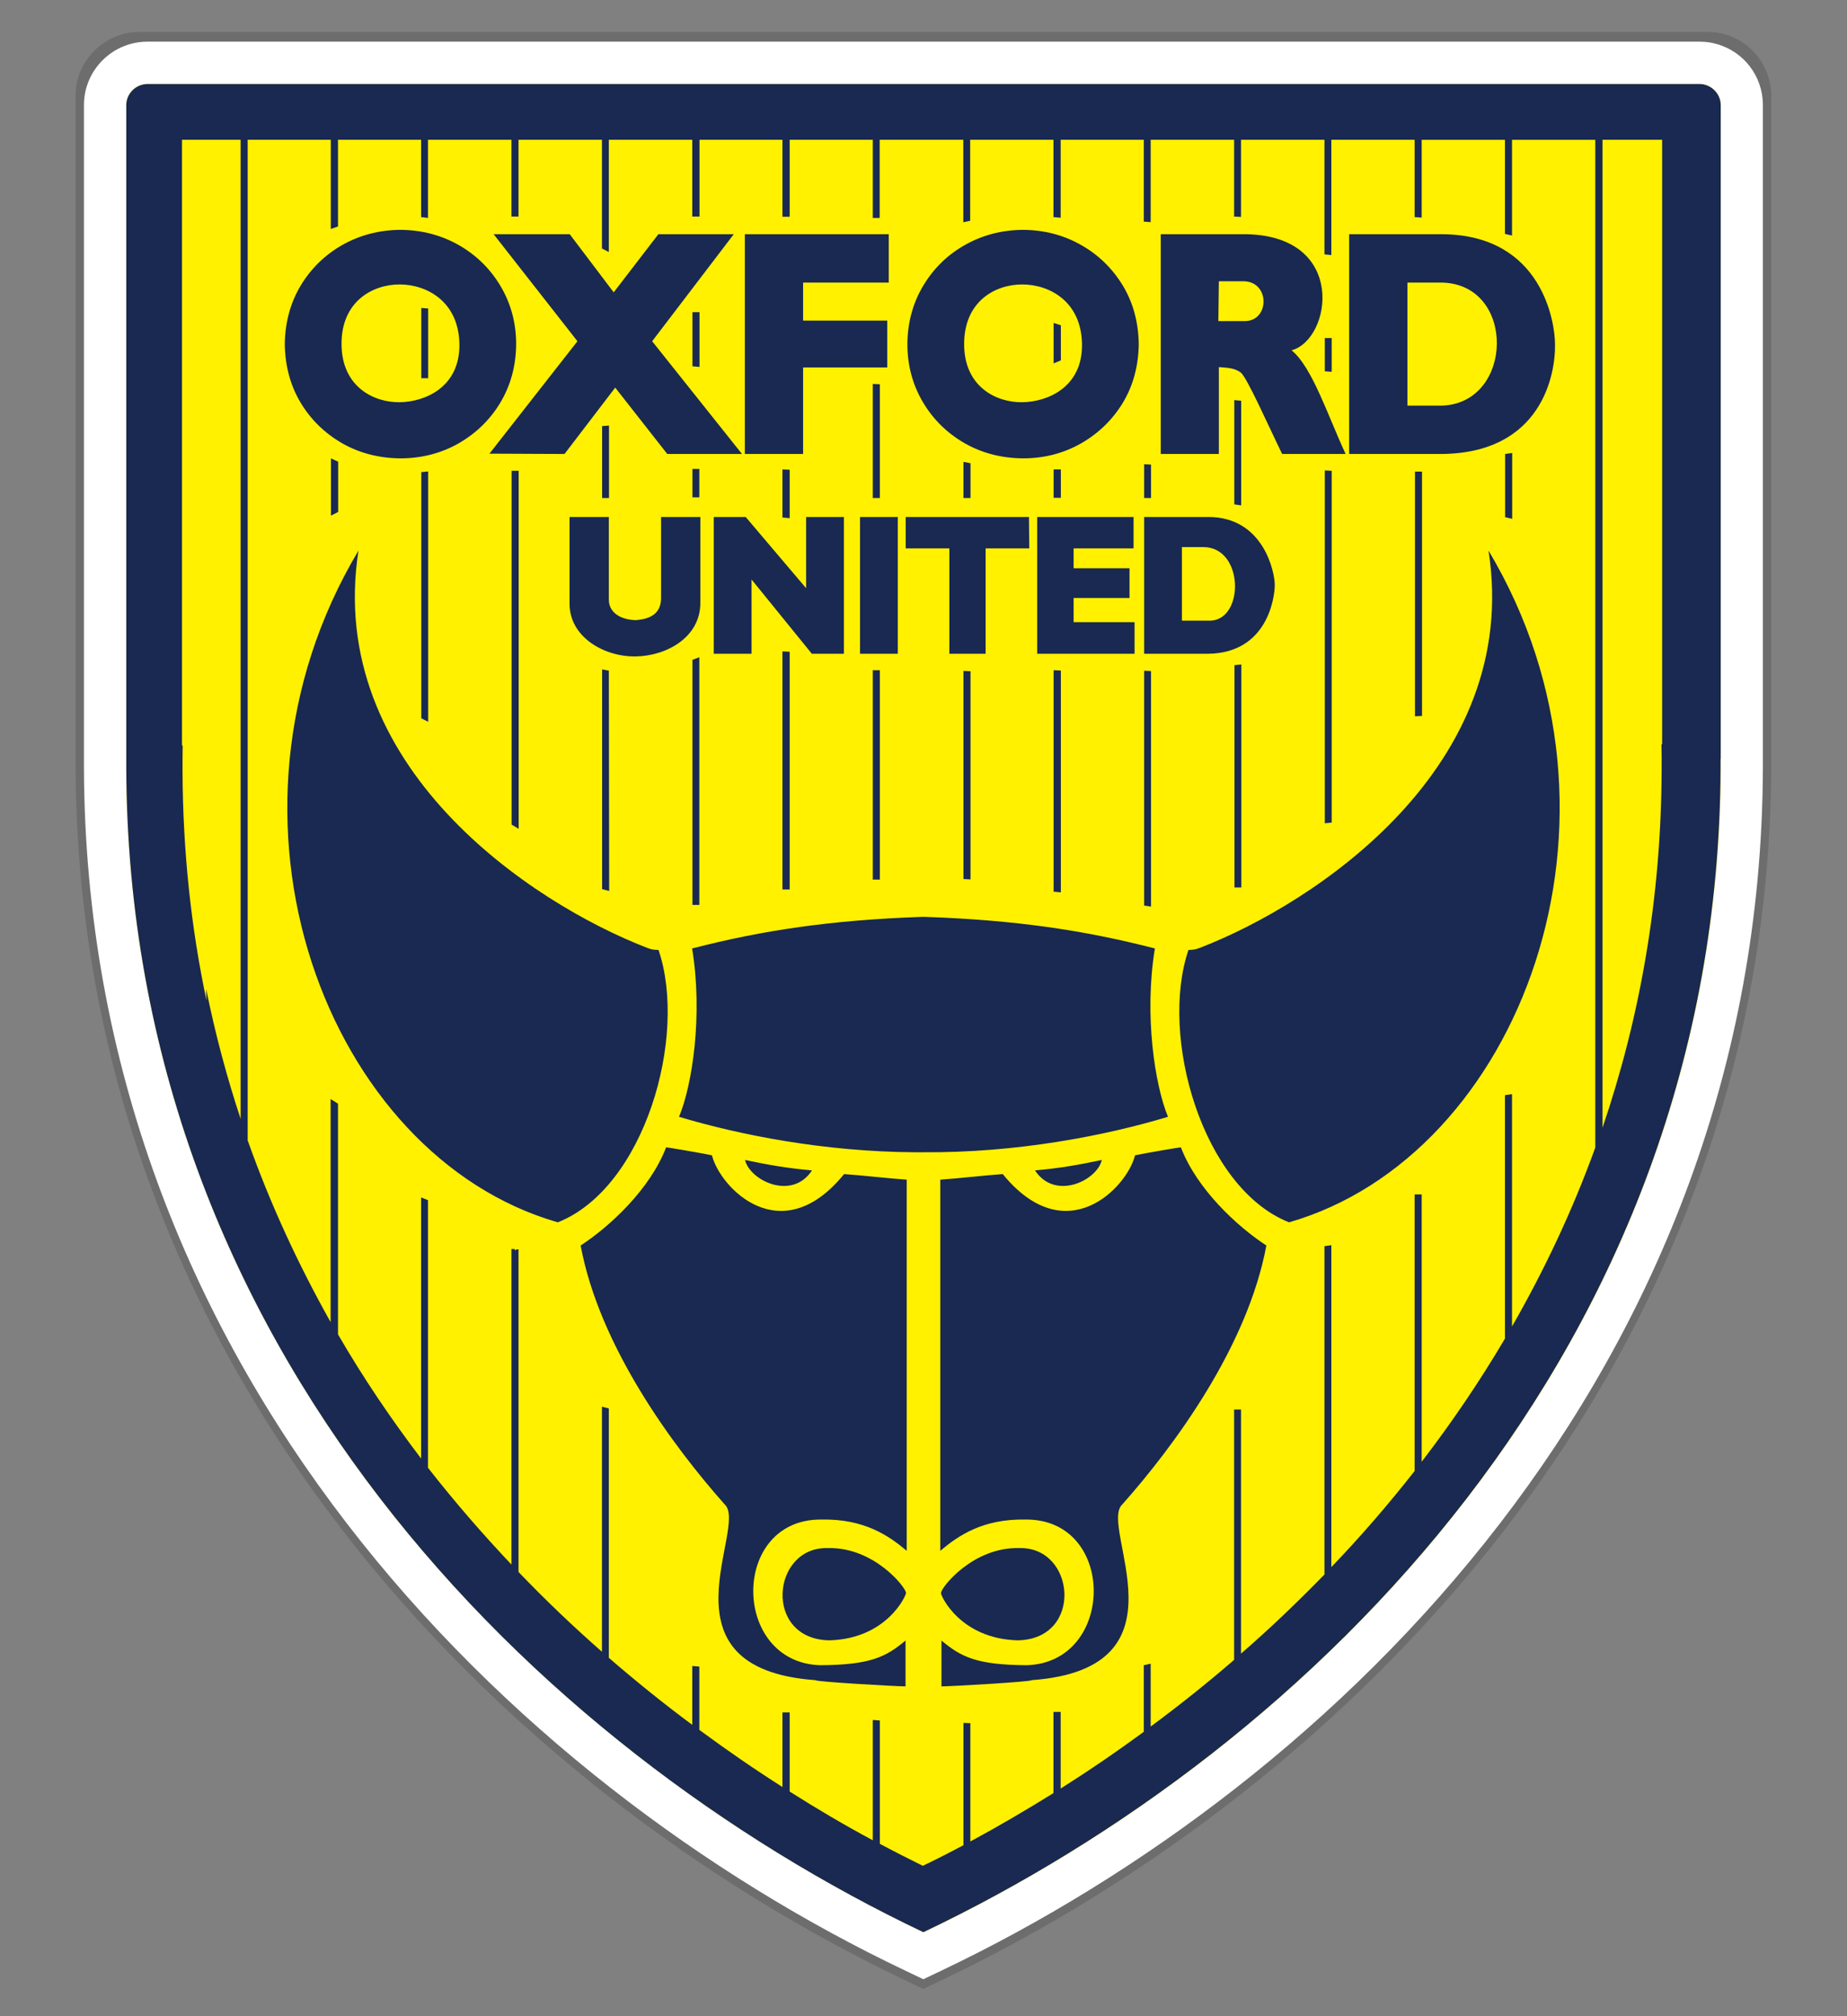 <?xml version="1.0" encoding="UTF-8"?>
<svg id="Layer_1" data-name="Layer 1" xmlns="http://www.w3.org/2000/svg" width="110" height="120" viewBox="0 0 110 120">
  <rect x="0" y="0" width="110" height="120" fill="#808080" stroke="none"/>
  <defs>
    <style>
      .cls-1 {
        opacity: .15;
      }

      .cls-1, .cls-2, .cls-3, .cls-4 {
        fill-rule: evenodd;
      }

      .cls-2 {
        fill: #fff;
      }

      .cls-3 {
        fill: #fff100;
      }

      .cls-4 {
        fill: #192951;
      }
    </style>
  </defs>
  <g id="dp_dp001" data-name="dp dp001">
    <path class="cls-1" d="M102.68,2.03c-.31-.09-.64-.13-.99-.13H8.32c-2.1,0-3.82,1.71-3.82,3.81v39.82c.1,36.05,25.59,61,49.41,72.33l1.08.52,1.08-.52c23.8-11.32,49.27-36.23,49.42-72.25V5.71c0-1.73-1.15-3.23-2.81-3.68ZM92.94,61.31v.96l-.49.07c.17-.34.33-.68.49-1.03ZM16.9,60.93l-.05-.03v-.09s.04.08.05.12Z"/>
    <path class="cls-2" d="M102.2,2.61c-.31-.09-.64-.13-.98-.13H8.78c-2.08,0-3.78,1.69-3.78,3.77v39.43c.1,35.7,25.34,60.4,48.92,71.61l1.07.51,1.07-.51c23.57-11.2,48.79-35.87,48.93-71.53V6.25c0-1.71-1.14-3.2-2.79-3.64ZM92.56,61.29v.95l-.49.07c.17-.33.33-.67.49-1.02ZM17.27,60.92l-.05-.03v-.09s.04.08.05.12Z"/>
    <path id="dp_path003" data-name="dp path003" class="cls-3" d="M7.52,6.27c0-.7.57-1.27,1.28-1.27h92.4c.71,0,1.28.57,1.28,1.27v.8s0,.02,0,.03v38.06s-.01.02-.01.03c.01.16.01.33.01.49-.1,34.55-24.39,58.35-47.48,69.32h0C31.91,104.03,7.62,80.23,7.52,45.68V6.27Z"/>
    <path id="dp_path004-2" data-name="dp path004-2" class="cls-4" d="M57.38,102.53v7.29h0c-.8.43-1.61.84-2.42,1.23-.85-.42-1.7-.85-2.56-1.31v-7.34l-.37-.03h-.05v7.16c-1.66-.89-3.31-1.86-4.95-2.9v-4.71h-.43v4.44c-1.67-1.06-3.32-2.2-4.95-3.4v-3.77l-.37-.03h-.05v3.5c-1.69-1.25-3.35-2.59-4.97-3.99v-14.84l-.41-.11v14.59c-1.71-1.5-3.37-3.08-4.97-4.75v-19.2h-.15v.05h-.07v-.07h-.2v18.78c-1.73-1.83-3.39-3.74-4.97-5.76v-15.93l-.41-.16v15.54c-1.78-2.34-3.45-4.8-4.95-7.39v-13.73l-.44-.28v13.28c-1.91-3.4-3.59-7.01-4.94-10.82V8.32h4.95v5.31l.43-.15v-5.16h4.95v4.6l.41.05v-4.65h4.97v4.57h.42v-4.57h4.97v6.47l.41.21v-6.68h4.97v4.57h.43v-4.57s4.94,0,4.94,0v4.58h.43v-4.58h4.95v4.65h.41v-4.65h4.98v4.91l.41-.09v-4.82h4.96v4.6l.43.04v-4.64h4.95v4.87l.41.03v-4.9h4.97v4.57l.41.02v-4.59h4.97v6.82l.41.04v-6.86h4.96v4.6l.42.03v-4.63h4.96v5.6l.42.1v-5.7h4.96v59.98c-1.36,3.76-3.04,7.3-4.96,10.65v-13.83l-.42.06v14.49c-1.51,2.56-3.18,5.01-4.96,7.33v-15.91h-.42v16.46c-1.57,2-3.22,3.91-4.96,5.72v-19.16l-.41.06v19.54c-1.61,1.65-3.26,3.23-4.97,4.71v-14.53h-.41v14.9c-1.62,1.4-3.28,2.72-4.97,3.97v-3.74l-.41.09v3.96c-1.63,1.2-3.29,2.33-4.95,3.38v-4.56h-.43v4.83c-1.64,1.02-3.3,1.99-4.95,2.88v-7.04l-.42-.02h.01ZM34.58,74.13c1.75-1.14,4.14-3.36,5.09-5.84.07-.01,1.99.32,2.73.47.48,1.93,4.11,5.73,7.87,1.12.96.06,2.76.27,3.73.33v22.09c-1.07-.9-2.53-1.91-5.08-1.86-5.43-.05-5.37,8.51-.07,8.67,2.99-.02,3.91-.49,5.08-1.47v2.73c-.58,0-5.43-.28-5.36-.37-9.65-.69-3.96-9.15-5.41-10.46-3.1-3.49-7.46-9.4-8.58-15.41ZM60.71,92.14c-2.76-.08-4.67,2.35-4.67,2.67-.02.16,1.14,2.72,4.56,2.82,3.95-.06,3.46-5.58.11-5.49ZM49.29,92.14c2.76-.08,4.67,2.35,4.67,2.67,0,.16-1.14,2.72-4.56,2.82-3.95-.06-3.46-5.58-.11-5.49ZM75.42,74.13c-1.75-1.14-4.14-3.36-5.09-5.84-.07-.01-1.99.32-2.73.47-.48,1.93-4.11,5.73-7.88,1.12-.95.06-2.75.27-3.72.33v22.09c1.07-.9,2.53-1.91,5.08-1.86,5.43-.05,5.37,8.51.07,8.67-2.99-.02-3.91-.49-5.08-1.47v2.73c.58,0,5.43-.28,5.36-.37,9.65-.69,3.96-9.15,5.41-10.46,3.1-3.49,7.46-9.4,8.58-15.41ZM65.62,69.04c-1.43.3-2.51.49-3.98.62,1.2,1.82,3.7.6,3.98-.62ZM44.37,69.04c1.44.3,2.52.49,3.99.62-1.2,1.82-3.7.6-3.99-.62ZM14.34,66.62c-.83-2.5-1.52-5.08-2.06-7.75,0,.21.01.44.02.69-.92-4.34-1.41-8.9-1.43-13.68,0-.49,0-.98.01-1.47-.02-.03-.03-.06-.04-.09.02.06,0,.03,0,0V8.32h3.49v58.3h0ZM40.44,66.47c.79-1.89,1.43-6.05.78-10.02,4.27-1.1,8.33-1.69,13.69-1.88h.18c5.36.19,9.42.78,13.69,1.88-.65,3.97,0,8.13.78,10.02-3.71,1.12-8.99,2.15-14.56,2.11h-.52c-5.38-.03-10.44-1.03-14.04-2.11ZM68.55,53.96v-14.02l-.41-.02v13.98l.41.06ZM41.24,39.27v14.59h.41v-14.74s-.41.15-.41.15ZM46.6,38.77v14.17h.43v-14.15l-.43-.02ZM73.93,39.55v13.27h-.41v-13.23l.41-.04ZM52.4,39.9v12.45h-.42v-12.46h.42ZM30.47,28.01v21.07l.42.25v-21.31h-.42ZM79.31,28.02v20.94l-.41.04v-21l.41.02ZM25.09,28.1v14.65l.41.21h0v-14.9l-.42.04h.01ZM84.69,42.61v-14.54h-.42v14.56h.05l.38-.02h-.01ZM57.8,39.95v12.39l-.42-.02v-12.39l.42.02ZM63.18,39.91v13.2l-.43-.04v-13.18l.43.02ZM36.26,39.92l.02,13.11-.42-.11v-13.08l.41.08h-.01ZM48.01,30.77v4.24l-3.6-4.24h-1.9v8.14h2.25v-4.42l3.59,4.42h1.91v-8.14s-2.25,0-2.25,0ZM88.65,32.77c2,12.85-10.32,20.99-17.18,23.64-.28.11-.41.12-.69.13-1.75,5.15.83,14.17,5.99,16.21,13.73-3.94,21.42-24.01,11.88-39.98ZM21.35,32.77c-2,12.85,10.32,20.99,17.18,23.64.28.11.4.12.69.13,1.75,5.15-.83,14.17-6,16.21-13.72-3.94-21.41-24.01-11.87-39.98ZM72.12,36.94h-1.73v-4.38h1.27c2.42,0,2.46,4.27.46,4.38ZM90.06,26.96v3.92l-.42-.1v-3.76l.42-.06ZM71.95,30.77h-3.81v8.14h3.81c3.51-.04,3.96-3.3,3.97-4.07.01-.78-.67-4.08-3.97-4.07ZM63.94,37.03v-1.44h3.33v-1.77h-3.33v-1.18h3.57v-1.87h-5.74v8.14h5.8v-1.88s-3.63,0-3.63,0ZM61.28,30.77h-7.34v1.87h2.6v6.27h2.16v-6.27h2.6s-.02-1.87-.02-1.87ZM51.22,30.77v8.14h2.25v-8.14h-2.25ZM37.86,39.07c1.85-.03,3.88-1.15,3.85-3.23v-5.07h-2.34v4.82c0,.91-.6,1.25-1.51,1.32-.83-.02-1.59-.4-1.6-1.21v-4.93h-2.34v5.16c0,2.01,2.09,3.17,3.94,3.14ZM19.71,27.28v3.41l.43-.22v-2.99l-.43-.2ZM73.56,23.81h-.05v6.21l.41.06v-6.23l-.37-.03h.01ZM57.8,27.57v2.07h-.42v-2.15l.42.08ZM36.27,25.33v4.31h-.41v-4.28s.41-.03.41-.03ZM68.55,29.65v-2l-.41-.02v2.01h.41ZM52.4,29.65v-6.78l-.42-.02v6.79h.42ZM41.65,27.91h-.41v1.69h.41v-1.69ZM46.6,27.94v2.86l.43.04v-2.88s-.43-.02-.43-.02ZM63.18,27.92v1.71h-.43v-1.69h.43v-.02ZM44.19,27.02l-5.35-6.71,4.86-6.37h-4.49l-2.66,3.46-2.62-3.46h-4.53l4.99,6.37-5.24,6.69,4.47.02,3.02-3.95,3.1,3.95s4.45,0,4.45,0ZM79.31,20.13v2l-.41-.03v-1.98h.41ZM76.36,27.02h3.78c-1.05-2.25-1.99-5.18-3.22-6.17,2.38-.64,3.33-6.78-2.67-6.91h-5.12v13.08h3.46v-5.17c.54.04.93.05,1.3.32s1.67,3.22,2.47,4.85ZM41.24,18.59v3.21l.42.04v-3.26h-.42ZM63.18,21.45v-2.09l-.43-.14v2.41l.43-.18ZM25.09,18.33v4.18h.41v-4.15l-.41-.03ZM60.88,23.94c-1.54.02-3.46-.91-3.46-3.46s1.85-3.55,3.46-3.55,3.52,1,3.56,3.55-2.03,3.44-3.56,3.46ZM23.8,23.94c-1.53.02-3.45-.91-3.46-3.46s1.86-3.55,3.46-3.55,3.52,1,3.56,3.55-2.03,3.44-3.56,3.46ZM85.91,24.14h-2.09v-7.32h2.09c4.39.13,4.24,7.15,0,7.32ZM72.59,16.74h1.42c1.62-.03,1.63,2.31.18,2.37h-1.63s.03-2.37.03-2.37ZM85.91,13.94h-5.56v13.08h5.39c6.11.01,6.91-4.79,6.87-6.54,0-1.24-.73-6.49-6.7-6.54ZM52.93,16.82v-2.88h-8.57v13.08h3.47v-5.15h5.01v-2.79h-5.01v-2.26s5.1,0,5.1,0ZM60.93,27.28c1.28,0,2.44-.31,3.47-.9,1.04-.6,1.86-1.4,2.48-2.42.61-1.02.92-2.18.94-3.48-.02-1.29-.33-2.45-.94-3.47-.62-1.02-1.44-1.83-2.48-2.42-1.03-.59-2.19-.9-3.47-.91-1.29.01-2.44.32-3.48.91s-1.86,1.4-2.47,2.42-.93,2.18-.94,3.47c0,1.3.33,2.46.94,3.48.61,1.02,1.43,1.82,2.47,2.42,1.04.59,2.19.89,3.48.9ZM23.85,27.28c1.28,0,2.44-.31,3.48-.9,1.03-.6,1.86-1.4,2.47-2.42.61-1.02.93-2.18.94-3.48,0-1.29-.33-2.45-.94-3.47-.61-1.02-1.44-1.83-2.47-2.42-1.04-.59-2.2-.9-3.48-.91-1.28.01-2.44.32-3.48.91-1.03.59-1.86,1.4-2.47,2.42-.61,1.02-.92,2.18-.94,3.47.02,1.3.33,2.46.94,3.48.61,1.02,1.44,1.82,2.47,2.42,1.04.59,2.2.89,3.48.9ZM95.44,8.32h3.55v35.93s-.02.06-.04.09c.01.49.02.98.01,1.47-.02,7.67-1.3,14.78-3.52,21.31,0,0,0-58.8,0-58.8ZM7.52,6.27c0-.7.57-1.27,1.28-1.27h92.4c.11,0,.22.01.32.04.55.14.96.64.96,1.23v.8s0,.02,0,.03v38.06s-.01.02-.01.03v.49c-.1,34.55-24.39,58.35-47.48,69.32C31.91,104.03,7.62,80.23,7.52,45.68V6.27Z"/>
  </g>
</svg>